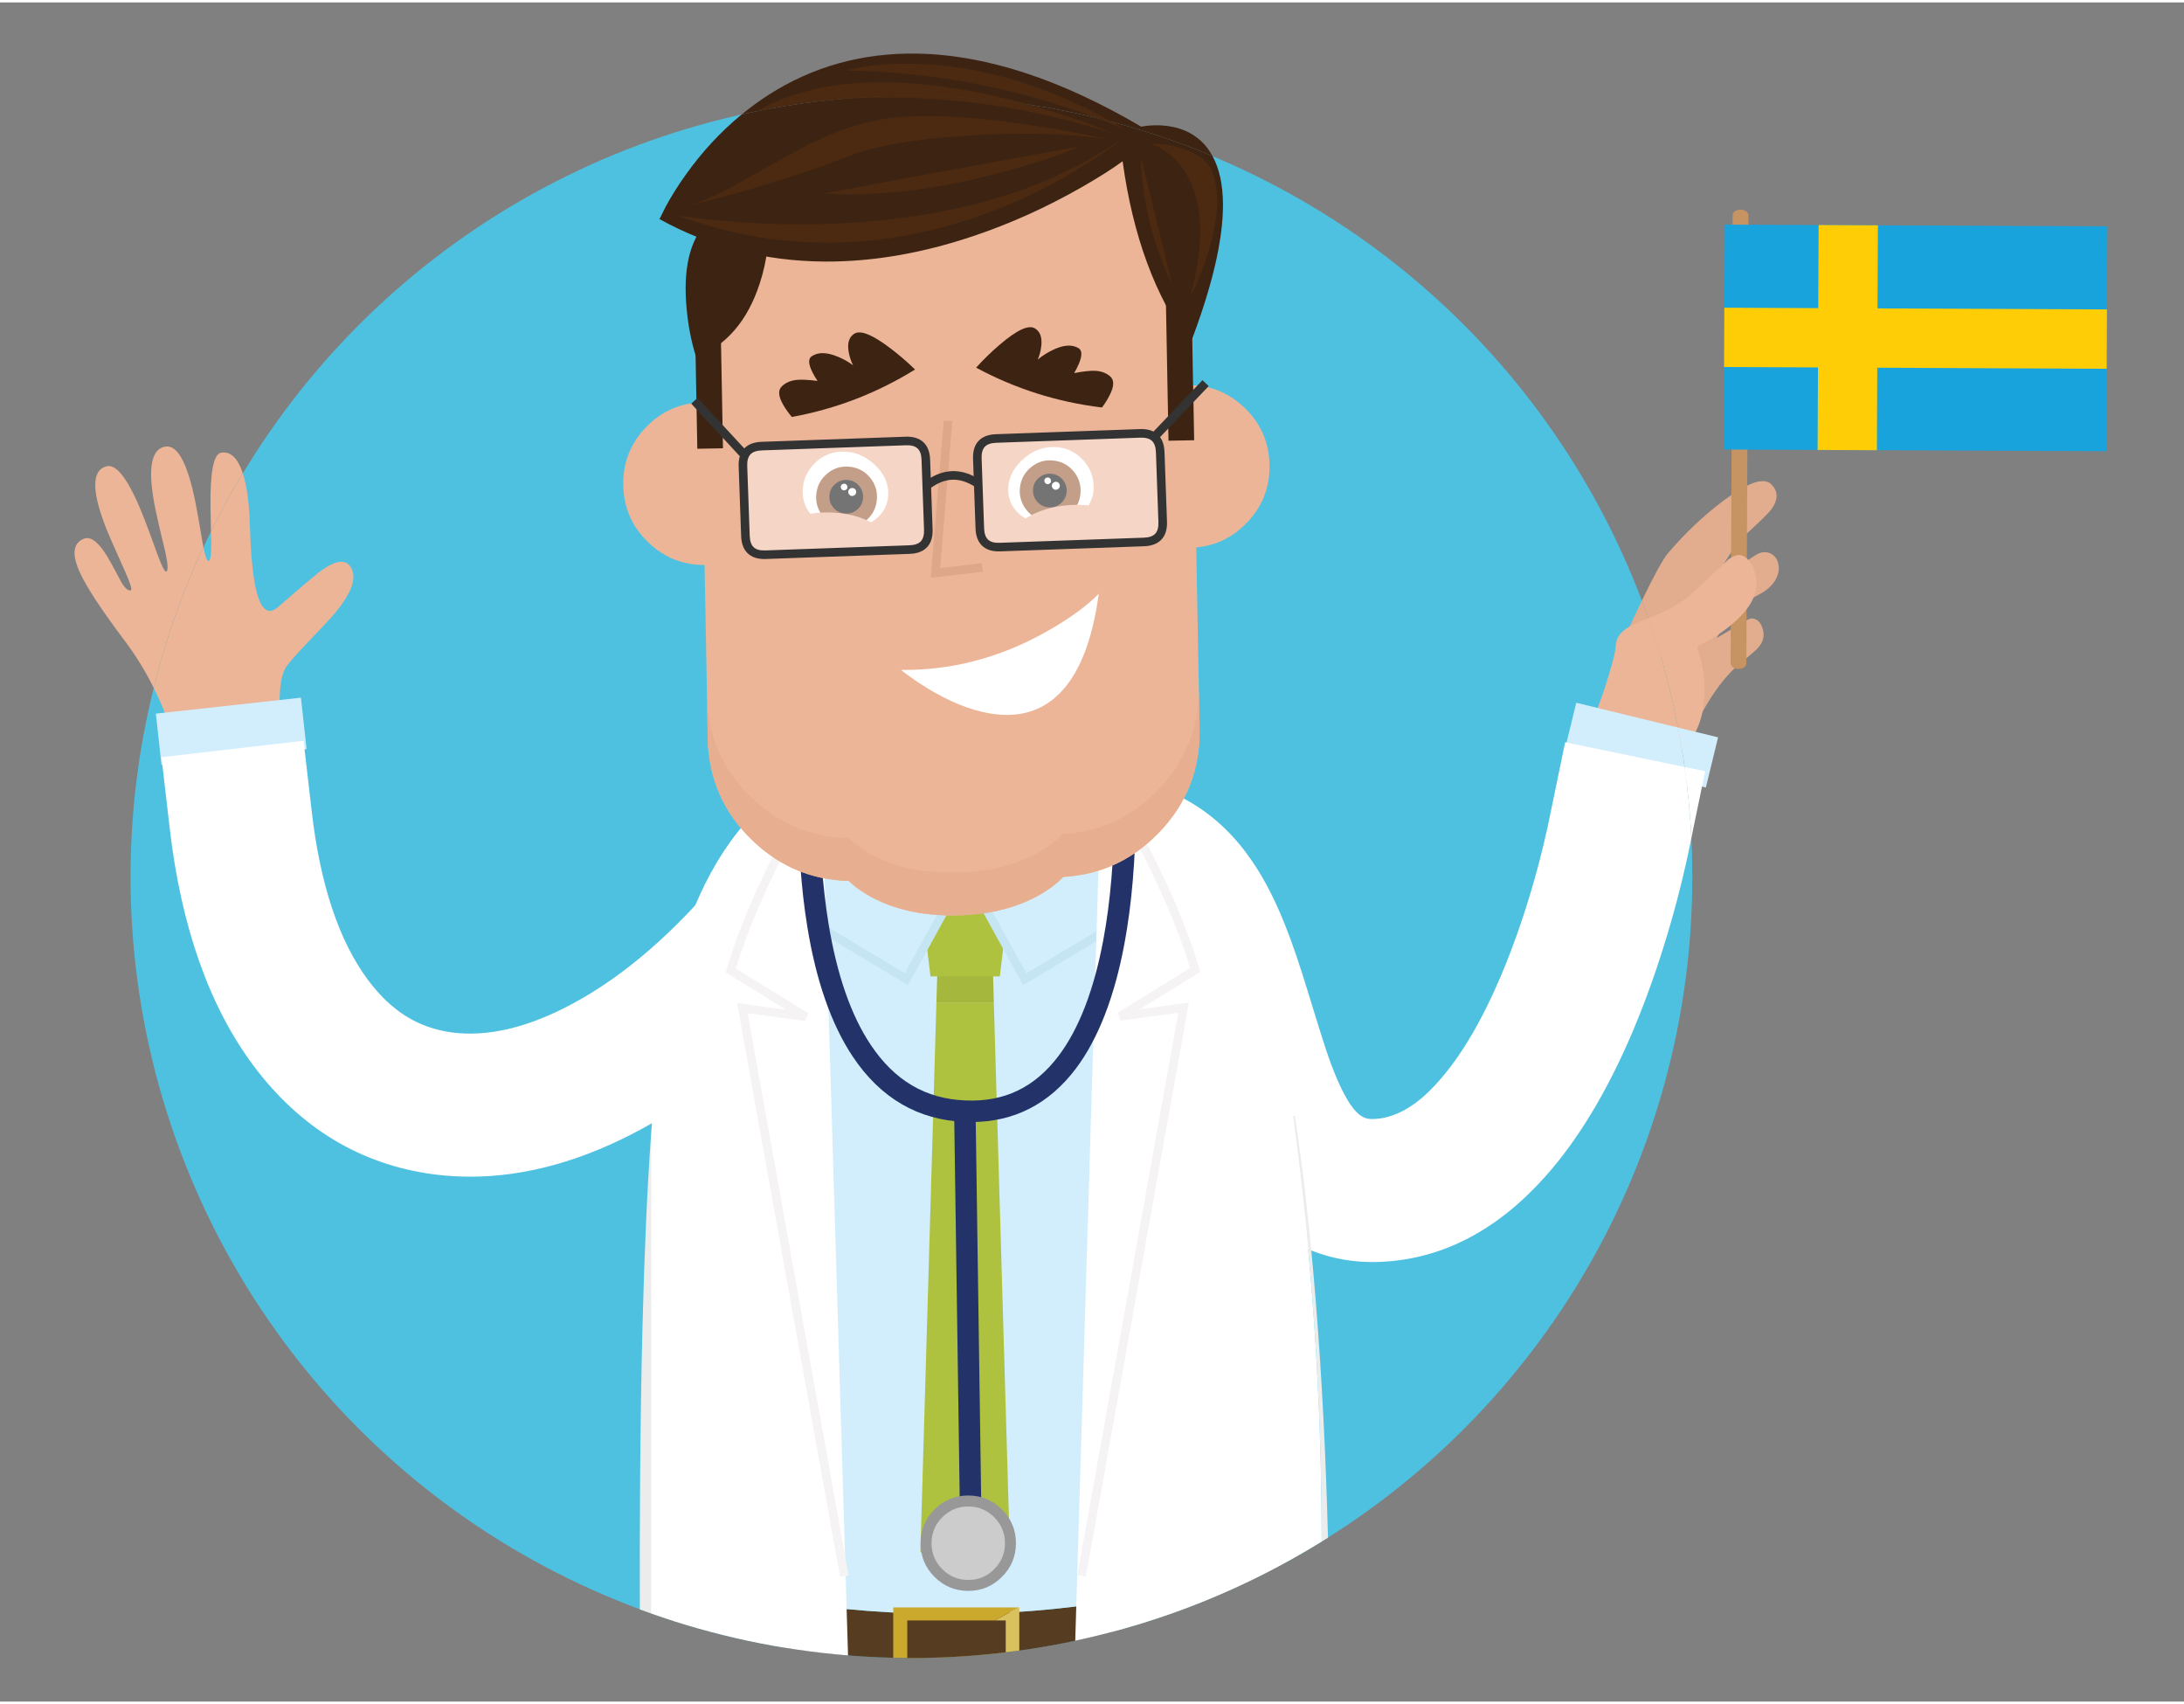 <?xml version="1.0" encoding="UTF-8" standalone="no"?><!DOCTYPE svg PUBLIC "-//W3C//DTD SVG 1.1//EN" "http://www.w3.org/Graphics/SVG/1.1/DTD/svg11.dtd"><svg width="350" height="172%" viewBox="0 0 351 273" version="1.1" xmlns="http://www.w3.org/2000/svg" xmlns:xlink="http://www.w3.org/1999/xlink" xml:space="preserve" xmlns:serif="http://www.serif.com/" style="fill-rule:evenodd;clip-rule:evenodd;stroke-linejoin:round;stroke-miterlimit:2;"><rect x="0" y="0" width="351" height="273" fill="#808080" stroke="none"/><g><circle cx="146.481" cy="140.5" r="125.5" style="fill:#4ec1e1;"/><g><path d="M285.771,90.082c-0.217,-0.799 -0.666,-1.334 -1.349,-1.604c-0.727,-0.29 -1.508,-0.167 -2.347,0.367c-1.321,0.853 -3.634,2.408 -6.935,4.665l1.79,-3.129c1.401,-2.288 2.648,-3.945 3.739,-4.97c2.305,-2.138 3.63,-3.442 3.974,-3.912c1.157,-1.578 1.169,-2.933 0.036,-4.065c-1.186,-1.189 -3.709,-0.346 -7.568,2.527c-3.253,2.423 -6.274,5.277 -9.066,8.561c-0.773,0.917 -2.162,3.445 -4.159,7.567c1.076,2.842 2.051,5.733 2.922,8.669l3.248,0.116l-0.408,11.463c0.194,0.998 0.377,2 0.548,3.005c0.396,-0.595 0.869,-1.308 1.441,-2.171c0.865,-1.288 1.564,-2.423 2.101,-3.405c1.622,-2.898 3.337,-5.194 5.144,-6.886c0.414,-0.384 1.09,-0.957 2.026,-1.714c0.74,-0.593 1.29,-1.092 1.65,-1.498c0.946,-1.031 1.129,-2.202 0.548,-3.514c-0.234,-0.536 -0.567,-0.89 -0.999,-1.06c-0.476,-0.199 -0.955,-0.129 -1.44,0.208l-4.768,2.819c0.818,-1.517 1.705,-2.796 2.661,-3.835c1.174,-1.287 2.554,-2.338 4.139,-3.155c1.288,-0.664 2.195,-1.496 2.723,-2.496c0.457,-0.875 0.575,-1.726 0.349,-2.553Z" style="fill:#e2ad8f;fill-rule:nonzero;"/><path d="M269.503,120.384c0.187,-0.28 0.425,-0.639 0.692,-1.042c-0.171,-1.006 -0.354,-2.008 -0.548,-3.005l-0.144,4.047Z" style="fill:#e2ad8f;fill-rule:nonzero;"/><path d="M266.808,104.758c-0.871,-2.936 -1.846,-5.827 -2.922,-8.669c-1.118,2.309 -2.426,5.111 -3.929,8.425l6.851,0.244Z" style="fill:#e2ad8f;fill-rule:nonzero;"/><path d="M280.997,34.204c0.002,-0.251 -0.12,-0.469 -0.363,-0.652c-0.251,-0.169 -0.552,-0.254 -0.901,-0.256c-0.349,-0.001 -0.646,0.081 -0.892,0.248c-0.253,0.181 -0.38,0.397 -0.381,0.648l-0.327,71.983c-0.001,0.252 0.124,0.466 0.375,0.641c0.243,0.183 0.54,0.275 0.89,0.277c0.35,0.002 0.65,-0.088 0.903,-0.269c0.245,-0.174 0.368,-0.386 0.369,-0.638l0.327,-71.982Z" style="fill:#c69362;fill-rule:nonzero;"/><path d="M338.524,72.11l0.162,-36.134l-61.492,-0.276l-0.162,36.134l61.492,0.276Z" style="fill:#19a3dd;"/><path d="M338.574,58.859l0.043,-9.532l-61.492,-0.277l-0.043,9.532l61.492,0.277Z" style="fill:#ffcd05;"/><path d="M301.645,71.945l0.163,-36.134l-9.528,-0.043l-0.163,36.134l9.528,0.043Z" style="fill:#ffcd05;"/><path d="M281.305,89.982c-0.519,-0.718 -1.06,-1.114 -1.624,-1.186c-0.518,-0.064 -1.118,0.145 -1.8,0.627c-0.062,0.045 -0.123,0.091 -0.178,0.136c-1.282,1.246 -3.046,2.906 -5.292,4.979c-0.209,0.191 -0.423,0.386 -0.641,0.586c-0.954,0.846 -2.081,1.605 -3.383,2.278c-0.209,0.109 -0.423,0.213 -0.641,0.313c-0.948,0.479 -1.889,0.875 -2.823,1.219c2.415,6.882 4.247,14.037 5.438,21.408c2.328,-2.538 3.527,-5.692 3.592,-9.464c0.009,-0.536 -0.005,-1.082 -0.041,-1.637c-0.064,-1.145 -0.236,-2.299 -0.519,-3.463c-0.073,-0.273 -0.146,-0.546 -0.219,-0.819c-0.136,-0.436 -0.276,-0.873 -0.423,-1.309c0.046,-0.1 0.092,-0.205 0.137,-0.314c0.573,-0.264 1.138,-0.546 1.691,-0.846c1.528,-0.845 2.896,-1.8 4.105,-2.864c0.027,-0.018 0.055,-0.041 0.082,-0.068c3.602,-3.183 4.448,-6.375 2.539,-9.576Z" style="fill:#ecb597;fill-rule:nonzero;"/><path d="M264.474,99.107c-0.236,0.09 -0.473,0.186 -0.71,0.287c-1.346,0.527 -2.313,1.063 -2.903,1.609c-0.692,0.6 -1.079,1.314 -1.161,2.141c-0.008,0.064 -0.018,0.136 -0.026,0.218c-0.037,0.573 -0.169,1.291 -0.396,2.156c-0.146,0.581 -0.359,1.341 -0.642,2.277c-0.019,0.072 -0.036,0.146 -0.055,0.218c-0.736,2.51 -1.864,5.634 -3.383,9.37c-0.018,0.037 -0.036,0.073 -0.054,0.109c-1.364,3.328 -2.715,6.388 -4.051,9.18c1.654,0.609 3.31,1.218 4.964,1.827c0.118,0.046 0.236,0.087 0.355,0.123c3.491,1.282 6.32,2.296 8.483,3.041c0.182,0.028 0.391,-0.077 0.628,-0.313c0.163,-0.573 0.649,-2.341 1.46,-5.306c0.153,-0.545 0.308,-1.059 0.462,-1.541c0.255,-0.772 0.501,-1.337 0.737,-1.691c0.418,-0.637 0.809,-1.127 1.174,-1.473c0.356,-0.321 0.688,-0.654 1.004,-0.998c-1.19,-7.371 -3.022,-14.526 -5.438,-21.408c-0.149,0.056 -0.299,0.123 -0.448,0.174Z" style="fill:#ecb597;fill-rule:nonzero;"/><path d="M276.12,118.075l-6.44,-1.569c0.566,2.927 1.033,5.89 1.393,8.886l3.083,0.751l1.964,-8.068Z" style="fill:#d2eefc;fill-rule:nonzero;"/><path d="M253.327,112.522l-1.965,8.068l19.71,4.801c-0.359,-2.996 -0.826,-5.958 -1.393,-8.886l-16.352,-3.983Z" style="fill:#d2eefc;fill-rule:nonzero;"/><path d="M274.044,123.527l-3.306,-0.684c0.529,3.756 0.898,7.562 1.087,11.417l2.219,-10.733Z" style="fill:#fff;fill-rule:nonzero;"/><path d="M248.718,132.505c-0.415,1.897 -0.895,3.885 -1.425,5.911c-1.742,6.561 -3.805,12.658 -6.13,18.119c-3.071,7.201 -6.432,12.865 -9.987,16.83l-0.018,0.021c-1.262,1.412 -5.099,5.712 -10.109,5.999c-1.188,0.067 -2.53,0.146 -4.411,-2.92c-0.691,-1.125 -1.794,-3.251 -3.118,-7.001c-0.378,-1.065 -1.236,-3.675 -3.182,-10.057c-1.484,-4.866 -2.759,-8.596 -3.897,-11.401c-1.858,-4.627 -3.907,-8.391 -6.252,-11.49c-3.363,-4.46 -7.502,-7.726 -12.301,-9.706c-4.703,-1.941 -9.928,-2.592 -15.532,-1.937l-11.414,1.334l2.669,22.829l11.415,-1.335c3.699,-0.431 5.298,0.646 6.82,2.664c0.754,0.997 1.934,2.887 3.275,6.23c0.006,0.014 0.012,0.026 0.017,0.041c0.867,2.136 1.949,5.323 3.216,9.475c1.684,5.526 2.829,9.134 3.498,11.022c1.623,4.592 3.325,8.311 5.199,11.357c5.522,9.006 13.855,13.892 23.597,13.892c0.569,0 1.146,-0.018 1.726,-0.052c9.618,-0.552 18.341,-5.138 25.925,-13.633c5.237,-5.842 9.95,-13.63 14.011,-23.154c2.757,-6.476 5.181,-13.627 7.203,-21.25c0.003,-0.01 0.006,-0.02 0.008,-0.03c0.619,-2.361 1.181,-4.688 1.667,-6.916c0.009,-0.042 0.018,-0.083 0.026,-0.125l0.612,-2.963c-0.188,-3.854 -0.558,-7.661 -1.087,-11.417l-19.202,-3.969l-2.819,13.632Z" style="fill:#fff;fill-rule:nonzero;"/><path d="M39.001,75.582c-0.811,-2.396 -1.961,-3.479 -3.452,-3.247c-1.224,0.198 -1.797,3.141 -1.717,8.83c0.016,1.004 0.04,2.287 0.073,3.821c1.577,-3.192 3.281,-6.311 5.114,-9.342c-0.006,-0.02 -0.012,-0.043 -0.018,-0.062Z" style="fill:#ecb597;fill-rule:nonzero;"/><path d="M32.561,86.843c-0.462,-2.772 -0.847,-4.951 -1.154,-6.536c-1.267,-6.302 -2.885,-9.283 -4.857,-8.942c-2.361,0.404 -2.875,3.802 -1.542,10.194c0.329,1.601 0.842,3.811 1.539,6.631c0.448,2.037 0.505,3.12 0.17,3.248c-0.223,0.083 -0.679,-0.794 -1.368,-2.632c-0.926,-2.596 -1.682,-4.633 -2.269,-6.112c-2.327,-5.909 -4.326,-8.63 -5.996,-8.16c-2.421,0.673 -2.369,4.144 0.157,10.411c0.241,0.6 1.186,2.742 2.835,6.426c0.874,1.961 1.19,2.987 0.949,3.081c-0.381,0.142 -0.869,-0.258 -1.461,-1.201c-0.058,-0.1 -0.633,-1.163 -1.726,-3.19c-1.678,-3.093 -3.134,-4.392 -4.368,-3.895c-1.771,0.716 -1.963,2.565 -0.575,5.546c1.073,2.327 3.452,5.936 7.135,10.828c1.752,2.326 3.306,4.85 4.663,7.573c1.953,-7.852 4.645,-15.409 7.998,-22.598c-0.043,-0.21 -0.086,-0.433 -0.13,-0.672Z" style="fill:#ecb597;fill-rule:nonzero;"/><path d="M28.376,119.727l16.627,-4.442c-0.094,-1.079 -0.117,-2.253 -0.066,-3.522c0.082,-2.536 0.469,-4.259 1.162,-5.168c0.701,-0.919 1.879,-2.24 3.533,-3.963c1.961,-2.042 3.262,-3.431 3.904,-4.17c2.858,-3.322 3.838,-5.84 2.94,-7.552c-0.747,-1.437 -2.26,-1.387 -4.539,0.151c-0.788,0.523 -3.199,2.548 -7.233,6.072c-1.68,1.462 -2.898,0.373 -3.656,-3.266c-0.464,-2.202 -0.762,-5.53 -0.896,-9.984c-0.099,-3.485 -0.478,-6.229 -1.132,-8.239c-1.833,3.031 -3.537,6.15 -5.114,9.342c0.014,0.635 0.028,1.301 0.045,2.026c0,1.781 -0.143,2.695 -0.428,2.74c-0.242,0.039 -0.519,-0.708 -0.831,-2.237c-3.354,7.188 -6.045,14.746 -7.998,22.598c0.442,0.888 0.865,1.796 1.266,2.726c0.994,2.308 1.799,4.605 2.416,6.888Z" style="fill:#ecb597;fill-rule:nonzero;"/><path d="M25.05,114.268l0.908,8.253l23.314,-2.564l-0.908,-8.253l-23.314,2.564Z" style="fill:#d2eefc;"/><path d="M116.245,139.9c-7.755,9.431 -15.869,16.468 -24.131,20.924c-7.143,3.866 -13.701,5.436 -19.492,4.665c-5.439,-0.742 -9.712,-3.405 -13.439,-8.374c-4.667,-6.233 -7.721,-15.343 -9.078,-27.072l-1.319,-11.416l-22.833,2.641l1.32,11.416c1.83,15.82 6.375,28.673 13.517,38.215c7.461,9.945 17.132,15.787 28.744,17.366c0.008,0.001 0.017,0.003 0.025,0.004c1.99,0.265 3.997,0.398 6.023,0.398c8.882,0 18.095,-2.555 27.457,-7.621c10.885,-5.87 21.301,-14.803 30.959,-26.55l7.299,-8.877l-17.754,-14.597l-7.298,8.878Z" style="fill:#fff;fill-rule:nonzero;"/><path d="M125.817,256.885l0,7.411c6.724,1.115 13.624,1.704 20.664,1.704c11.111,0 21.883,-1.451 32.143,-4.162l0.155,-4.952c-16.977,2.744 -34.631,2.744 -52.962,-0.001Z" style="fill:#563c20;fill-rule:nonzero;"/><path d="M125.817,256.885c18.331,2.745 35.984,2.745 52.961,0l0,-128.74l-52.961,0l0,128.74Z" style="fill:#d2eefc;fill-rule:nonzero;"/><path d="M163.748,257.873l-14.946,8.098c5.085,-0.093 10.095,-0.488 15.015,-1.168l0,-6.93l-0.069,0Z" style="fill:#d9c15e;fill-rule:nonzero;"/><path d="M143.555,257.872l0,8.091c0.973,0.022 1.947,0.037 2.925,0.037c0.776,0 1.548,-0.016 2.32,-0.029l14.946,-8.099l-20.191,0Z" style="fill:#cba92c;fill-rule:nonzero;"/><path d="M145.81,259.965l0,6.025c0.224,0.001 0.447,0.009 0.671,0.009c5.13,0 10.187,-0.315 15.156,-0.914l0,-5.12l-15.827,0Z" style="fill:#563c20;fill-rule:nonzero;"/><path d="M150.496,160.67l-2.577,88.28l7.534,4.64l6.857,-4.64l-2.586,-88.28l-9.228,0Z" style="fill:#afc240;fill-rule:nonzero;"/><path d="M150.702,153.701l-0.206,6.969l9.228,0l-0.197,-6.969l-8.825,0Z" style="fill:#a6b73d;fill-rule:nonzero;"/><path d="M149.542,156.486l11.145,0l1.856,-15.32l-14.856,0l1.855,15.32Z" style="fill:#afc240;fill-rule:nonzero;"/><path d="M131.736,148.576l13.939,8.362l10.217,-18.578l-22.301,-5.687l-1.855,15.903Z" style="fill:#d2eefc;fill-rule:nonzero;"/><path d="M132.753,133.169l22.105,5.64l-9.442,17.168l-13.917,-8.348l-0.709,1.184l15.145,9.084l10.99,-19.984l-23.831,-6.079l-0.341,1.335Z" style="fill:#c6e5f2;fill-rule:nonzero;"/><path d="M154.473,138.36l10.216,18.577l13.939,-8.36l-1.869,-15.904l-22.286,5.687Z" style="fill:#d2eefc;fill-rule:nonzero;"/><path d="M153.439,137.913l10.99,19.984l14.936,-8.958l-2.013,-17.129l-23.913,6.103Zm11.509,18.065l-9.442,-17.169l20.66,-5.272l1.726,14.677l-12.944,7.764Z" style="fill:#c6e5f2;fill-rule:nonzero;"/><path d="M208.103,178.856l-0.299,0c3.073,22.708 4.605,45.521 4.609,68.439c0.338,-0.209 0.675,-0.418 1.011,-0.63c-0.343,-13.295 -0.986,-25.86 -1.938,-37.682c-0.887,-11.114 -2.014,-21.157 -3.383,-30.127Z" style="fill:#ececec;fill-rule:nonzero;"/><path d="M103.244,213.294c-0.182,7.383 -0.305,15.411 -0.368,24.087c-0.055,7.26 -0.07,14.188 -0.048,20.812c0.59,0.219 1.185,0.431 1.78,0.641l0,-76.542c-0.613,8.62 -1.066,18.954 -1.364,31.002Z" style="fill:#ececec;fill-rule:nonzero;"/><path d="M208.103,178.856c-1.271,-8.407 -2.753,-15.872 -4.446,-22.396c-4.383,-16.857 -10.042,-26.915 -16.981,-30.169l-9.751,0.109l-4.119,136.826c14.25,-3.042 27.601,-8.501 39.608,-15.93c-0.004,-22.919 -1.536,-45.731 -4.61,-68.439l0.299,0l0,-0.001Z" style="fill:#fff;fill-rule:nonzero;"/><path d="M125.817,126.753l-0.682,0.383c-0.582,0.363 -1.2,0.805 -1.854,1.322c-2.056,1.647 -4.015,3.765 -5.879,6.357c-5.965,8.292 -9.82,19.694 -11.566,34.207c-0.463,3.845 -0.872,8.269 -1.228,13.27l0,76.543c10.037,3.552 20.658,5.866 31.684,6.752l-4.201,-138.915l-6.274,0.081Z" style="fill:#fff;fill-rule:nonzero;"/><path d="M129.439,163.664l0.455,-1.27l-11.639,-7.164c1.93,-6.389 5.106,-13.713 9.445,-21.781c1.392,-2.593 2.846,-5.15 4.317,-7.593l2.186,-3.516l-1.172,-0.728l-2.19,3.524c-1.488,2.471 -2.953,5.048 -4.356,7.659c-4.498,8.366 -7.763,15.953 -9.704,22.549l-0.149,0.507l9.759,6.007l-7.93,-1.08l16.555,92.194l1.357,-0.243l-16.22,-90.328l9.286,1.263Z" style="fill:#f5f3f3;fill-rule:nonzero;"/><path d="M153.326,177.03l0.98,68.022l3.448,-0.049l-0.98,-68.023l-3.448,0.05Z" style="fill:#23336a;"/><path d="M181.746,114.001l-3.431,0.345l0.173,1.715c0.405,4.03 0.604,8.622 0.593,13.648c-0.021,7.747 -0.617,14.791 -1.767,20.938c-1.496,7.993 -3.901,14.238 -7.15,18.562c-3.848,5.116 -8.748,7.478 -14.983,7.21c-6.416,-0.254 -11.409,-3.184 -15.261,-8.961c-3.163,-4.735 -5.444,-11.312 -6.778,-19.547c-0.971,-5.952 -1.423,-12.58 -1.344,-19.7c0.022,-2.228 0.099,-4.406 0.227,-6.457l0.306,-4.203l-3.438,-0.25l-0.307,4.221c-0.133,2.128 -0.213,4.366 -0.235,6.652c-0.082,7.317 0.386,14.145 1.388,20.29c1.414,8.726 3.875,15.76 7.313,20.908c4.446,6.665 10.5,10.196 17.988,10.493c0.357,0.014 0.71,0.022 1.061,0.022c6.866,0 12.52,-2.893 16.819,-8.606c3.57,-4.752 6.189,-11.481 7.783,-20c1.189,-6.352 1.803,-13.606 1.825,-21.563c0.012,-5.144 -0.193,-9.855 -0.609,-14.001l-0.173,-1.716Z" style="fill:#23336a;fill-rule:nonzero;"/><path d="M155.611,239.89c-2.114,0 -3.921,0.747 -5.422,2.242c-1.495,1.501 -2.243,3.309 -2.243,5.422c0,2.113 0.748,3.918 2.243,5.413c1.501,1.501 3.308,2.252 5.422,2.252c2.114,0 3.918,-0.751 5.413,-2.252c1.501,-1.495 2.251,-3.3 2.251,-5.413c0,-2.113 -0.75,-3.921 -2.251,-5.422c-1.494,-1.495 -3.298,-2.242 -5.413,-2.242Z" style="fill:#989898;fill-rule:nonzero;"/><path d="M155.617,241.655c-1.628,0 -3.019,0.577 -4.175,1.728c-1.151,1.155 -1.727,2.548 -1.727,4.175c0,1.628 0.576,3.017 1.727,4.169c1.156,1.155 2.547,1.732 4.175,1.732c1.627,0 3.017,-0.577 4.168,-1.732c1.156,-1.152 1.733,-2.541 1.733,-4.169c0,-1.627 -0.577,-3.02 -1.733,-4.175c-1.151,-1.151 -2.541,-1.728 -4.168,-1.728Z" style="fill:#ccc;fill-rule:nonzero;"/><path d="M192.748,155.268c-1.94,-6.599 -5.206,-14.185 -9.704,-22.55c-1.402,-2.61 -2.867,-5.187 -4.36,-7.668l-2.186,-3.515l-1.172,0.727l2.181,3.508c1.477,2.453 2.931,5.011 4.322,7.601c4.339,8.069 7.515,15.394 9.445,21.781l-11.64,7.164l0.455,1.27l9.285,-1.263l-16.219,90.328l1.357,0.244l16.556,-92.195l-7.931,1.08l9.759,-6.007l-0.148,-0.505Z" style="fill:#f5f3f3;fill-rule:nonzero;"/></g><g><clipPath id="_clip1"><path d="M179.444,97.12l-5.914,0.704l5.914,0l0,5.879l0.704,-5.879l5.808,-0.704l-5.808,0l0,-5.703l-0.704,5.703Z"/></clipPath><g clip-path="url(#_clip1)"><rect x="173.53" y="91.417" width="12.427" height="12.286" style="fill:#fff;"/></g><clipPath id="_clip2"><path d="M179.444,97.12l-5.914,0.704l5.914,0l0,5.879l0.704,-5.879l5.808,-0.704l-5.808,0l0,-5.703l-0.704,5.703Z"/></clipPath><g clip-path="url(#_clip2)"><circle cx="179.727" cy="97.577" r="2.508" style="fill:#fff;"/></g><clipPath id="_clip3"><path d="M179.444,97.12l-5.914,0.704l5.914,0l0,5.879l0.704,-5.879l5.808,-0.704l-5.808,0l0,-5.703l-0.704,5.703Z"/></clipPath><g clip-path="url(#_clip3)"><circle cx="179.727" cy="97.577" r="1.254" style="fill:#fff;"/></g></g><g><path d="M184.224,24.39c-4.648,-4.479 -10.201,-6.658 -16.655,-6.538l-32.298,0.603c-6.454,0.121 -11.92,2.506 -16.399,7.155c-4.479,4.649 -6.658,10.201 -6.538,16.655l1.418,75.952c0.12,6.454 2.505,11.92 7.155,16.399c4.649,4.479 10.2,6.658 16.654,6.537l32.298,-0.602c6.454,-0.12 11.92,-2.506 16.399,-7.155c4.479,-4.649 6.658,-10.201 6.538,-16.655l-1.418,-75.952c-0.12,-6.454 -2.505,-11.92 -7.154,-16.399Z" style="fill:#ecb597;fill-rule:nonzero;"/><path d="M167.174,127.049c-3.867,-2.145 -8.506,-3.166 -13.917,-3.065c-5.412,0.1 -10.01,1.294 -13.794,3.583c-3.784,2.287 -5.647,4.997 -5.588,8.129c0.058,3.133 2.021,5.772 5.887,7.916c3.867,2.146 8.506,3.167 13.918,3.066c5.411,-0.102 10.01,-1.295 13.793,-3.583c3.784,-2.287 5.647,-4.997 5.589,-8.13c-0.059,-3.133 -2.021,-5.771 -5.888,-7.916Z" style="fill:#ecb597;fill-rule:nonzero;"/><path d="M186.108,126.506c-4.227,4.393 -9.335,6.764 -15.325,7.113c-0.86,0.926 -1.965,1.793 -3.316,2.603c-3.781,2.293 -8.378,3.491 -13.791,3.593c-5.413,0.096 -10.055,-0.925 -13.926,-3.065c-1.375,-0.766 -2.51,-1.594 -3.402,-2.483c-5.999,-0.127 -11.198,-2.31 -15.597,-6.548c-4.481,-4.322 -6.857,-9.573 -7.126,-15.755l0.104,6.229c0.123,6.456 2.508,11.924 7.155,16.408c4.393,4.233 9.592,6.413 15.596,6.539c0.898,0.884 2.035,1.709 3.411,2.474c3.865,2.146 8.505,3.17 13.918,3.075c5.412,-0.109 10.009,-1.303 13.791,-3.585c1.35,-0.827 2.455,-1.698 3.316,-2.612c5.984,-0.348 11.093,-2.719 15.325,-7.113c4.484,-4.653 6.66,-10.207 6.532,-16.662l-0.113,-6.229c-0.034,6.185 -2.219,11.524 -6.552,16.018Z" style="fill:#e7af8f;fill-rule:nonzero;"/><path d="M112.99,64.257c-3.608,0.067 -6.665,1.399 -9.172,3.995c-2.501,2.602 -3.717,5.706 -3.649,9.314c0.067,3.608 1.398,6.662 3.994,9.163c2.602,2.506 5.707,3.726 9.315,3.658c3.607,-0.067 6.661,-1.401 9.162,-4.003c2.507,-2.596 3.726,-5.698 3.659,-9.306c-0.067,-3.608 -1.402,-6.665 -4.004,-9.171c-2.596,-2.501 -5.698,-3.717 -9.305,-3.65Z" style="fill:#ecb597;fill-rule:nonzero;"/><path d="M190.722,61.488c-3.608,0.067 -6.665,1.399 -9.172,3.995c-2.501,2.601 -3.717,5.706 -3.649,9.314c0.068,3.608 1.398,6.662 3.994,9.163c2.602,2.506 5.707,3.725 9.314,3.658c3.607,-0.067 6.662,-1.402 9.163,-4.003c2.507,-2.596 3.726,-5.698 3.658,-9.306c-0.066,-3.608 -1.4,-6.665 -4.004,-9.171c-2.595,-2.501 -5.697,-3.718 -9.304,-3.65Z" style="fill:#ecb597;fill-rule:nonzero;"/><path d="M118.898,35.902l-4.663,-1.245c-3.099,2.779 -4.417,7.346 -3.955,13.702c0.232,3.175 0.773,6.072 1.623,8.692c4.839,-1.953 8.231,-5.897 10.177,-11.834c0.613,-1.856 1.043,-3.8 1.291,-5.833l0.186,-2.495c-0.023,0.136 -1.576,-0.193 -4.659,-0.987Z" style="fill:#3d2311;fill-rule:nonzero;"/><path d="M194.859,24.669c-0.481,-0.877 -1.052,-1.657 -1.739,-2.312c-1.621,-1.545 -3.726,-2.408 -6.312,-2.589c-0.81,-0.054 -1.62,-0.039 -2.432,0.045l-0.969,0.147c-12.986,-7.634 -24.986,-11.546 -35.999,-11.736c-8.814,-0.15 -16.798,2.072 -23.953,6.669c-1.467,0.94 -2.872,1.974 -4.228,3.083c8.776,-1.943 17.894,-2.976 27.254,-2.976c17.147,0 33.489,3.443 48.378,9.669Z" style="fill:#3d2311;fill-rule:nonzero;"/><path d="M110.12,27.808c-1.184,1.66 -2.226,3.326 -3.129,4.999l-1.002,2.004c8.121,4.494 16.98,6.769 26.576,6.825c7.683,0.039 15.657,-1.332 23.923,-4.116c5.909,-1.989 11.67,-4.586 17.281,-7.79c2.806,-1.604 5.022,-3.009 6.65,-4.214c1.648,12.032 5.268,21.82 10.859,29.365c3.53,-9.203 5.286,-16.672 5.271,-22.405c-0.012,-3.195 -0.584,-5.788 -1.689,-7.807c-14.89,-6.226 -31.232,-9.669 -48.379,-9.669c-9.36,0 -18.478,1.033 -27.252,2.977c-3.377,2.758 -6.417,6.029 -9.109,9.831Z" style="fill:#3d2311;fill-rule:nonzero;"/><path d="M187.193,38.115l0.601,32.305l4.125,-0.077l-0.601,-32.305l-4.125,0.077Z" style="fill:#3d2311;"/><path d="M111.465,39.406l0.604,32.306l4.123,-0.077l-0.604,-32.307l-4.123,0.078Z" style="fill:#3d2311;"/><path d="M157.277,32.239c-0.289,0.076 -0.579,0.15 -0.87,0.224c-6.901,1.733 -14.372,2.76 -22.411,3.083c-6.005,0.235 -12.022,0.074 -18.051,-0.481c-3.011,-0.275 -5.425,-0.576 -7.24,-0.905c9.113,3.413 18.448,4.859 28.003,4.338c6.612,-0.361 13.201,-1.651 19.766,-3.871c0.289,-0.097 0.578,-0.198 0.867,-0.301c0.729,-0.253 1.457,-0.519 2.185,-0.797c5.41,-2.074 10.532,-4.664 15.366,-7.768c2.417,-1.547 4.293,-2.891 5.628,-4.032c-6.489,4.645 -14.211,8.142 -23.167,10.49c-0.024,0.007 -0.05,0.014 -0.076,0.02Z" style="fill:#4b2a11;fill-rule:nonzero;"/><path d="M148.653,9.919c-3.319,-0.185 -6.427,-0.074 -9.326,0.336c-0.907,0.131 -1.74,0.282 -2.497,0.455l-0.861,0.223c13.879,0.238 27.262,2.775 40.152,7.597c0.858,0.208 1.714,0.423 2.565,0.648c-10.09,-5.617 -20.101,-8.704 -30.033,-9.259Z" style="fill:#4b2a11;fill-rule:nonzero;"/><path d="M178.687,19.178c-0.852,-0.225 -1.707,-0.44 -2.565,-0.648c1.551,0.58 3.096,1.187 4.632,1.833c-0.69,-0.407 -1.379,-0.801 -2.067,-1.185Z" style="fill:#4b2a11;fill-rule:nonzero;"/><path d="M122.7,17.253c1.007,-0.226 2.101,-0.44 3.281,-0.642c2.188,-0.37 4.467,-0.653 6.819,-0.867c4.494,-0.487 9.057,-0.744 13.681,-0.744c6.409,0 12.704,0.483 18.854,1.41c-2.396,-0.662 -4.783,-1.243 -7.158,-1.735c-6.841,-1.425 -13.092,-2.028 -18.753,-1.809c-7.011,0.27 -12.912,1.802 -17.711,4.583c0.288,-0.058 0.578,-0.11 0.867,-0.166l0.12,-0.03Z" style="fill:#4b2a11;fill-rule:nonzero;"/><path d="M132.8,15.745c1.736,-0.158 3.508,-0.283 5.334,-0.355c13.743,-0.557 27.364,1.345 40.862,5.707c-1.516,-0.665 -3.52,-1.432 -6.01,-2.301c-2.563,-0.892 -5.113,-1.685 -7.651,-2.386c-6.15,-0.927 -12.446,-1.41 -18.854,-1.41c-4.624,0 -9.187,0.257 -13.681,0.745Z" style="fill:#4b2a11;fill-rule:nonzero;"/><path d="M122.58,17.283c-0.289,0.056 -0.579,0.108 -0.867,0.166c-0.048,0.028 -0.1,0.051 -0.148,0.08l1.015,-0.246Z" style="fill:#4b2a11;fill-rule:nonzero;"/><path d="M141.394,18.832c-2.895,0.518 -5.935,1.485 -9.118,2.9c-2.154,0.96 -4.896,2.393 -8.225,4.3c-3.875,2.216 -6.431,3.632 -7.667,4.249c-2.305,1.155 -4.401,1.99 -6.285,2.504c3.482,-0.84 7.046,-1.788 10.693,-2.845c5.936,-1.723 11.136,-3.467 15.598,-5.23c4.173,-1.658 10.592,-2.765 19.258,-3.322c8.517,-0.541 15.901,-0.354 22.154,0.562c-3.92,-0.901 -8.374,-1.708 -13.365,-2.421c-9.987,-1.426 -17.668,-1.658 -23.043,-0.697Z" style="fill:#4b2a11;fill-rule:nonzero;"/><path d="M132.344,30.704c8.435,0.539 17.821,-0.552 28.157,-3.275c5.168,-1.367 9.492,-2.786 12.971,-4.256c-2.264,0.356 -9.799,1.717 -22.604,4.086c-6.4,1.187 -12.575,2.335 -18.524,3.445Z" style="fill:#4b2a11;fill-rule:nonzero;"/><path d="M190.256,23.555c-1.859,-0.631 -3.639,-0.921 -5.34,-0.869l0.513,0.182c0.437,0.176 0.872,0.397 1.311,0.665c1.407,0.857 2.594,2.013 3.562,3.467c3.099,4.657 3.421,11.433 0.964,20.328c1.085,-2.027 2.047,-4.384 2.889,-7.069c1.681,-5.364 1.924,-9.684 0.729,-12.96c-0.607,-1.649 -2.15,-2.897 -4.628,-3.744Z" style="fill:#4b2a11;fill-rule:nonzero;"/><path d="M183.347,24.781l0.062,1.734c0.097,1.481 0.272,3.018 0.527,4.609c0.821,5.087 2.288,9.79 4.402,14.11c-0.831,-3.43 -1.664,-6.855 -2.496,-10.274c-1.664,-6.838 -2.496,-10.231 -2.495,-10.179Z" style="fill:#4b2a11;fill-rule:nonzero;"/><path d="M169.144,71.431c-1.818,0.035 -3.461,0.751 -4.927,2.148c-1.488,1.429 -2.214,3.027 -2.18,4.79c0.043,1.72 0.763,3.099 2.16,4.138c1.307,0.964 2.897,1.423 4.77,1.375c1.863,-0.036 3.454,-0.613 4.774,-1.733c1.395,-1.186 2.07,-2.644 2.026,-4.375c-0.034,-1.786 -0.697,-3.298 -1.989,-4.537c-1.292,-1.238 -2.837,-1.841 -4.634,-1.806Z" style="fill:#fff;fill-rule:nonzero;"/><g><path d="M169.272,73.6c-1.343,-0.138 -2.536,0.222 -3.58,1.082c-1.044,0.859 -1.635,1.961 -1.774,3.303c-0.138,1.332 0.217,2.525 1.066,3.581c0.848,1.055 1.945,1.652 3.287,1.79c1.343,0.128 2.541,-0.233 3.596,-1.082c1.044,-0.859 1.635,-1.961 1.774,-3.303c0.139,-1.343 -0.217,-2.542 -1.066,-3.597c-0.86,-1.044 -1.961,-1.635 -3.303,-1.774Z" style="fill:#915029;fill-rule:nonzero;"/><path d="M169.01,75.732c-0.748,-0.072 -1.415,0.127 -2.001,0.598c-0.575,0.47 -0.899,1.074 -0.972,1.811c-0.083,0.748 0.111,1.411 0.581,1.986c0.481,0.586 1.091,0.915 1.828,0.987c0.738,0.084 1.399,-0.11 1.986,-0.581c0.575,-0.47 0.904,-1.079 0.987,-1.828c0.072,-0.748 -0.127,-1.41 -0.597,-1.985c-0.459,-0.576 -1.063,-0.905 -1.812,-0.988Z" style="fill:#010101;fill-rule:nonzero;"/><path d="M169.754,77.021c-0.187,-0.015 -0.344,0.034 -0.471,0.148c-0.139,0.104 -0.217,0.244 -0.232,0.42c-0.016,0.176 0.034,0.333 0.148,0.472c0.104,0.138 0.244,0.215 0.42,0.231c0.176,0.016 0.333,-0.034 0.471,-0.148c0.139,-0.104 0.217,-0.244 0.232,-0.42c0.016,-0.176 -0.028,-0.333 -0.132,-0.472c-0.113,-0.138 -0.259,-0.215 -0.436,-0.231Z" style="fill:#fff;fill-rule:nonzero;"/><path d="M168.431,76.328c-0.143,-0.017 -0.274,0.021 -0.391,0.113c-0.117,0.092 -0.184,0.215 -0.2,0.369c-0.006,0.142 0.037,0.273 0.128,0.39c0.092,0.117 0.21,0.184 0.353,0.201c0.154,0.006 0.29,-0.038 0.407,-0.129c0.117,-0.092 0.178,-0.21 0.184,-0.352c0.017,-0.143 -0.02,-0.274 -0.112,-0.391c-0.092,-0.118 -0.215,-0.186 -0.369,-0.201Z" style="fill:#fff;fill-rule:nonzero;"/></g><path d="M179.248,82.138c-2.33,-1.214 -5.031,-1.653 -8.104,-1.316c-3.072,0.336 -5.611,1.348 -7.614,3.036c-2.002,1.695 -2.891,3.573 -2.666,5.636c0.227,2.07 1.5,3.712 3.822,4.927c2.321,1.221 5.018,1.664 8.092,1.328c3.072,-0.337 5.614,-1.353 7.625,-3.048c2.004,-1.688 2.892,-3.567 2.666,-5.636c-0.225,-2.063 -1.5,-3.705 -3.821,-4.927Z" style="fill:#ecb597;fill-rule:nonzero;"/><path d="M140.29,74.016c-1.549,-1.304 -3.232,-1.918 -5.049,-1.842c-1.796,0.075 -3.301,0.77 -4.515,2.085c-1.214,1.315 -1.784,2.865 -1.709,4.65c0.062,1.73 0.825,3.145 2.29,4.244c1.385,1.036 3.009,1.515 4.87,1.438c1.873,-0.067 3.432,-0.621 4.677,-1.664c1.331,-1.122 1.966,-2.542 1.905,-4.262c-0.075,-1.762 -0.897,-3.312 -2.469,-4.649Z" style="fill:#fff;fill-rule:nonzero;"/><g><path d="M136.549,74.599c-1.343,-0.138 -2.536,0.222 -3.58,1.082c-1.044,0.859 -1.635,1.961 -1.774,3.303c-0.138,1.332 0.217,2.526 1.066,3.581c0.848,1.055 1.945,1.652 3.287,1.79c1.343,0.128 2.541,-0.233 3.596,-1.082c1.044,-0.859 1.635,-1.961 1.774,-3.303c0.139,-1.343 -0.217,-2.542 -1.066,-3.597c-0.859,-1.044 -1.96,-1.635 -3.303,-1.774Z" style="fill:#915029;fill-rule:nonzero;"/><path d="M136.287,76.731c-0.748,-0.072 -1.415,0.127 -2.001,0.598c-0.575,0.47 -0.899,1.074 -0.972,1.811c-0.083,0.748 0.111,1.411 0.581,1.986c0.481,0.586 1.091,0.915 1.828,0.987c0.738,0.084 1.399,-0.11 1.986,-0.581c0.575,-0.47 0.904,-1.079 0.987,-1.828c0.072,-0.748 -0.127,-1.409 -0.597,-1.985c-0.459,-0.575 -1.063,-0.905 -1.812,-0.988Z" style="fill:#010101;fill-rule:nonzero;"/><path d="M137.032,78.02c-0.187,-0.015 -0.344,0.034 -0.471,0.148c-0.139,0.104 -0.217,0.244 -0.232,0.42c-0.016,0.176 0.034,0.333 0.148,0.472c0.104,0.138 0.244,0.216 0.42,0.232c0.176,0.015 0.333,-0.035 0.471,-0.149c0.14,-0.104 0.217,-0.244 0.232,-0.419c0.016,-0.177 -0.028,-0.334 -0.132,-0.473c-0.114,-0.139 -0.26,-0.215 -0.436,-0.231Z" style="fill:#fff;fill-rule:nonzero;"/><path d="M135.709,77.327c-0.143,-0.017 -0.274,0.021 -0.391,0.113c-0.117,0.092 -0.184,0.215 -0.2,0.369c-0.006,0.143 0.037,0.273 0.128,0.39c0.093,0.118 0.21,0.184 0.353,0.201c0.154,0.006 0.29,-0.038 0.407,-0.129c0.117,-0.092 0.178,-0.21 0.184,-0.352c0.017,-0.143 -0.02,-0.274 -0.112,-0.391c-0.093,-0.117 -0.216,-0.185 -0.369,-0.201Z" style="fill:#fff;fill-rule:nonzero;"/></g><path d="M141.612,84.528c-2.103,-1.562 -4.698,-2.418 -7.786,-2.566c-3.088,-0.148 -5.756,0.455 -8.007,1.808c-2.244,1.361 -3.415,3.078 -3.514,5.151c-0.1,2.079 0.902,3.9 3.004,5.462c2.111,1.57 4.71,2.429 7.798,2.577c3.088,0.149 5.753,-0.458 7.996,-1.819c2.242,-1.354 3.413,-3.071 3.513,-5.15c0.1,-2.073 -0.902,-3.894 -3.004,-5.463Z" style="fill:#ecb597;fill-rule:nonzero;"/><path d="M137.26,53.249c-0.848,0.566 -1.128,1.578 -0.84,3.038c0.141,0.727 0.368,1.397 0.68,2.011c-0.699,-0.526 -1.502,-0.979 -2.409,-1.358c-1.807,-0.765 -3.227,-0.79 -4.259,-0.075c-0.553,0.385 -0.518,1.218 0.107,2.497c0.251,0.512 0.536,0.997 0.853,1.454c-1.489,-0.193 -2.619,-0.247 -3.388,-0.165c-0.95,0.105 -1.729,0.443 -2.334,1.014c-0.667,0.63 -0.589,1.642 0.234,3.035c0.408,0.695 0.861,1.329 1.359,1.903c7.078,-1.294 13.678,-3.834 19.798,-7.621c-1.24,-1.216 -2.578,-2.368 -4.016,-3.455c-2.875,-2.176 -4.803,-2.936 -5.785,-2.278Z" style="fill:#3d2311;fill-rule:nonzero;"/><path d="M175.999,59.185c-0.772,-0.035 -1.896,0.089 -3.371,0.372c0.289,-0.477 0.544,-0.978 0.763,-1.503c0.545,-1.316 0.53,-2.149 -0.046,-2.499c-1.073,-0.651 -2.489,-0.54 -4.247,0.334c-0.882,0.434 -1.655,0.935 -2.321,1.503c0.274,-0.632 0.459,-1.315 0.555,-2.049c0.199,-1.475 -0.142,-2.469 -1.023,-2.981c-1.02,-0.596 -2.898,0.279 -5.635,2.626c-1.369,1.173 -2.635,2.404 -3.798,3.694c6.34,3.406 13.082,5.54 20.227,6.399c0.461,-0.603 0.874,-1.264 1.239,-1.982c0.736,-1.441 0.753,-2.456 0.048,-3.044c-0.637,-0.534 -1.435,-0.824 -2.391,-0.87Z" style="fill:#3d2311;fill-rule:nonzero;"/><path d="M151.096,90.888l1.95,-23.608l-1.375,-0.114l-2.088,25.29l8.381,-0.998l-0.162,-1.368l-6.706,0.798Z" style="fill:#dea789;fill-rule:nonzero;"/><path d="M149.198,76.606l-0.576,0.378l0.757,1.153l0.577,-0.378c2.059,-1.354 4.106,-1.427 6.257,-0.224l0.602,0.336l0.673,-1.203l-0.602,-0.337c-2.606,-1.457 -5.193,-1.364 -7.688,0.275Z" style="fill:#343333;fill-rule:nonzero;"/><path d="M111.09,64.466l8.163,8.833l1.013,-0.936l-8.163,-8.833l-1.013,0.936Z" style="fill:#343333;"/><path d="M184.586,69.788l0.999,0.951l8.671,-9.098l-0.998,-0.952l-8.672,9.099Z" style="fill:#343333;"/><path d="M183.234,69.239l-23.161,0.824c-2.077,0.074 -3.078,1.149 -3.005,3.227l0.4,11.215c0.074,2.078 1.149,3.079 3.226,3.005l23.161,-0.824c2.077,-0.074 3.078,-1.15 3.005,-3.227l-0.398,-11.216c-0.075,-2.077 -1.15,-3.078 -3.228,-3.004Z" style="fill:#fff;fill-opacity:0.45;fill-rule:nonzero;"/><path d="M186.07,69.43c-0.674,-0.628 -1.638,-0.925 -2.858,-0.88l-23.16,0.825c-1.224,0.043 -2.162,0.407 -2.789,1.081c-0.628,0.674 -0.924,1.636 -0.881,2.858l0.4,11.217c0.085,2.376 1.399,3.673 3.711,3.673c0.076,0 0.152,-0.001 0.229,-0.004l23.16,-0.825c2.454,-0.087 3.757,-1.487 3.67,-3.94l-0.4,-11.216c-0.044,-1.223 -0.408,-2.161 -1.082,-2.789Zm-25.992,0.634l-0.002,0l0.002,0Zm23.755,15.933l-23.16,0.825c-1.701,0.066 -2.452,-0.639 -2.513,-2.34l-0.399,-11.216c-0.031,-0.845 0.142,-1.473 0.511,-1.87c0.369,-0.397 0.984,-0.613 1.828,-0.643l23.161,-0.825c0.843,-0.03 1.474,0.142 1.87,0.511c0.396,0.369 0.612,0.985 0.643,1.829l0.399,11.216c0.06,1.701 -0.639,2.452 -2.34,2.513Z" style="fill:#343333;fill-rule:nonzero;"/><path d="M145.566,70.458l-23.161,0.824c-2.076,0.074 -3.078,1.149 -3.004,3.227l0.399,11.215c0.074,2.078 1.15,3.079 3.226,3.005l23.161,-0.824c2.077,-0.074 3.079,-1.15 3.005,-3.227l-0.399,-11.216c-0.074,-2.078 -1.149,-3.079 -3.227,-3.004Z" style="fill:#fff;fill-opacity:0.45;fill-rule:nonzero;"/><path d="M145.543,69.774l-23.162,0.825l0.001,0c-1.224,0.043 -2.162,0.407 -2.789,1.081c-0.628,0.674 -0.924,1.636 -0.881,2.859l0.4,11.216c0.085,2.376 1.399,3.673 3.711,3.673c0.076,0 0.152,-0.001 0.229,-0.004l23.16,-0.825c1.223,-0.043 2.162,-0.407 2.789,-1.081c0.628,-0.674 0.924,-1.636 0.881,-2.859l-0.4,-11.216c-0.086,-2.453 -1.487,-3.754 -3.939,-3.669Zm-23.135,1.514l-0.002,0l0.002,0Zm25.584,15.29c-0.369,0.397 -0.984,0.613 -1.829,0.643l-23.16,0.825c-1.701,0.062 -2.452,-0.639 -2.513,-2.34l-0.399,-11.216c-0.031,-0.845 0.141,-1.473 0.511,-1.87c0.369,-0.397 0.984,-0.613 1.828,-0.643l23.161,-0.825c1.702,-0.059 2.452,0.639 2.513,2.34l0.399,11.216c0.03,0.844 -0.142,1.474 -0.511,1.87Z" style="fill:#343333;fill-rule:nonzero;"/><path d="M144.807,107.247l1.18,0.901c0.997,0.731 2.035,1.425 3.115,2.08c3.486,2.111 6.762,3.439 9.827,3.981c4.287,0.757 7.851,-0.099 10.693,-2.57c3.557,-3.089 5.878,-8.63 6.963,-16.624c-2.051,2.074 -4.917,4.136 -8.597,6.186c-7.348,4.11 -15.075,6.126 -23.181,6.046Z" style="fill:#fff;fill-rule:nonzero;"/></g></g></svg>